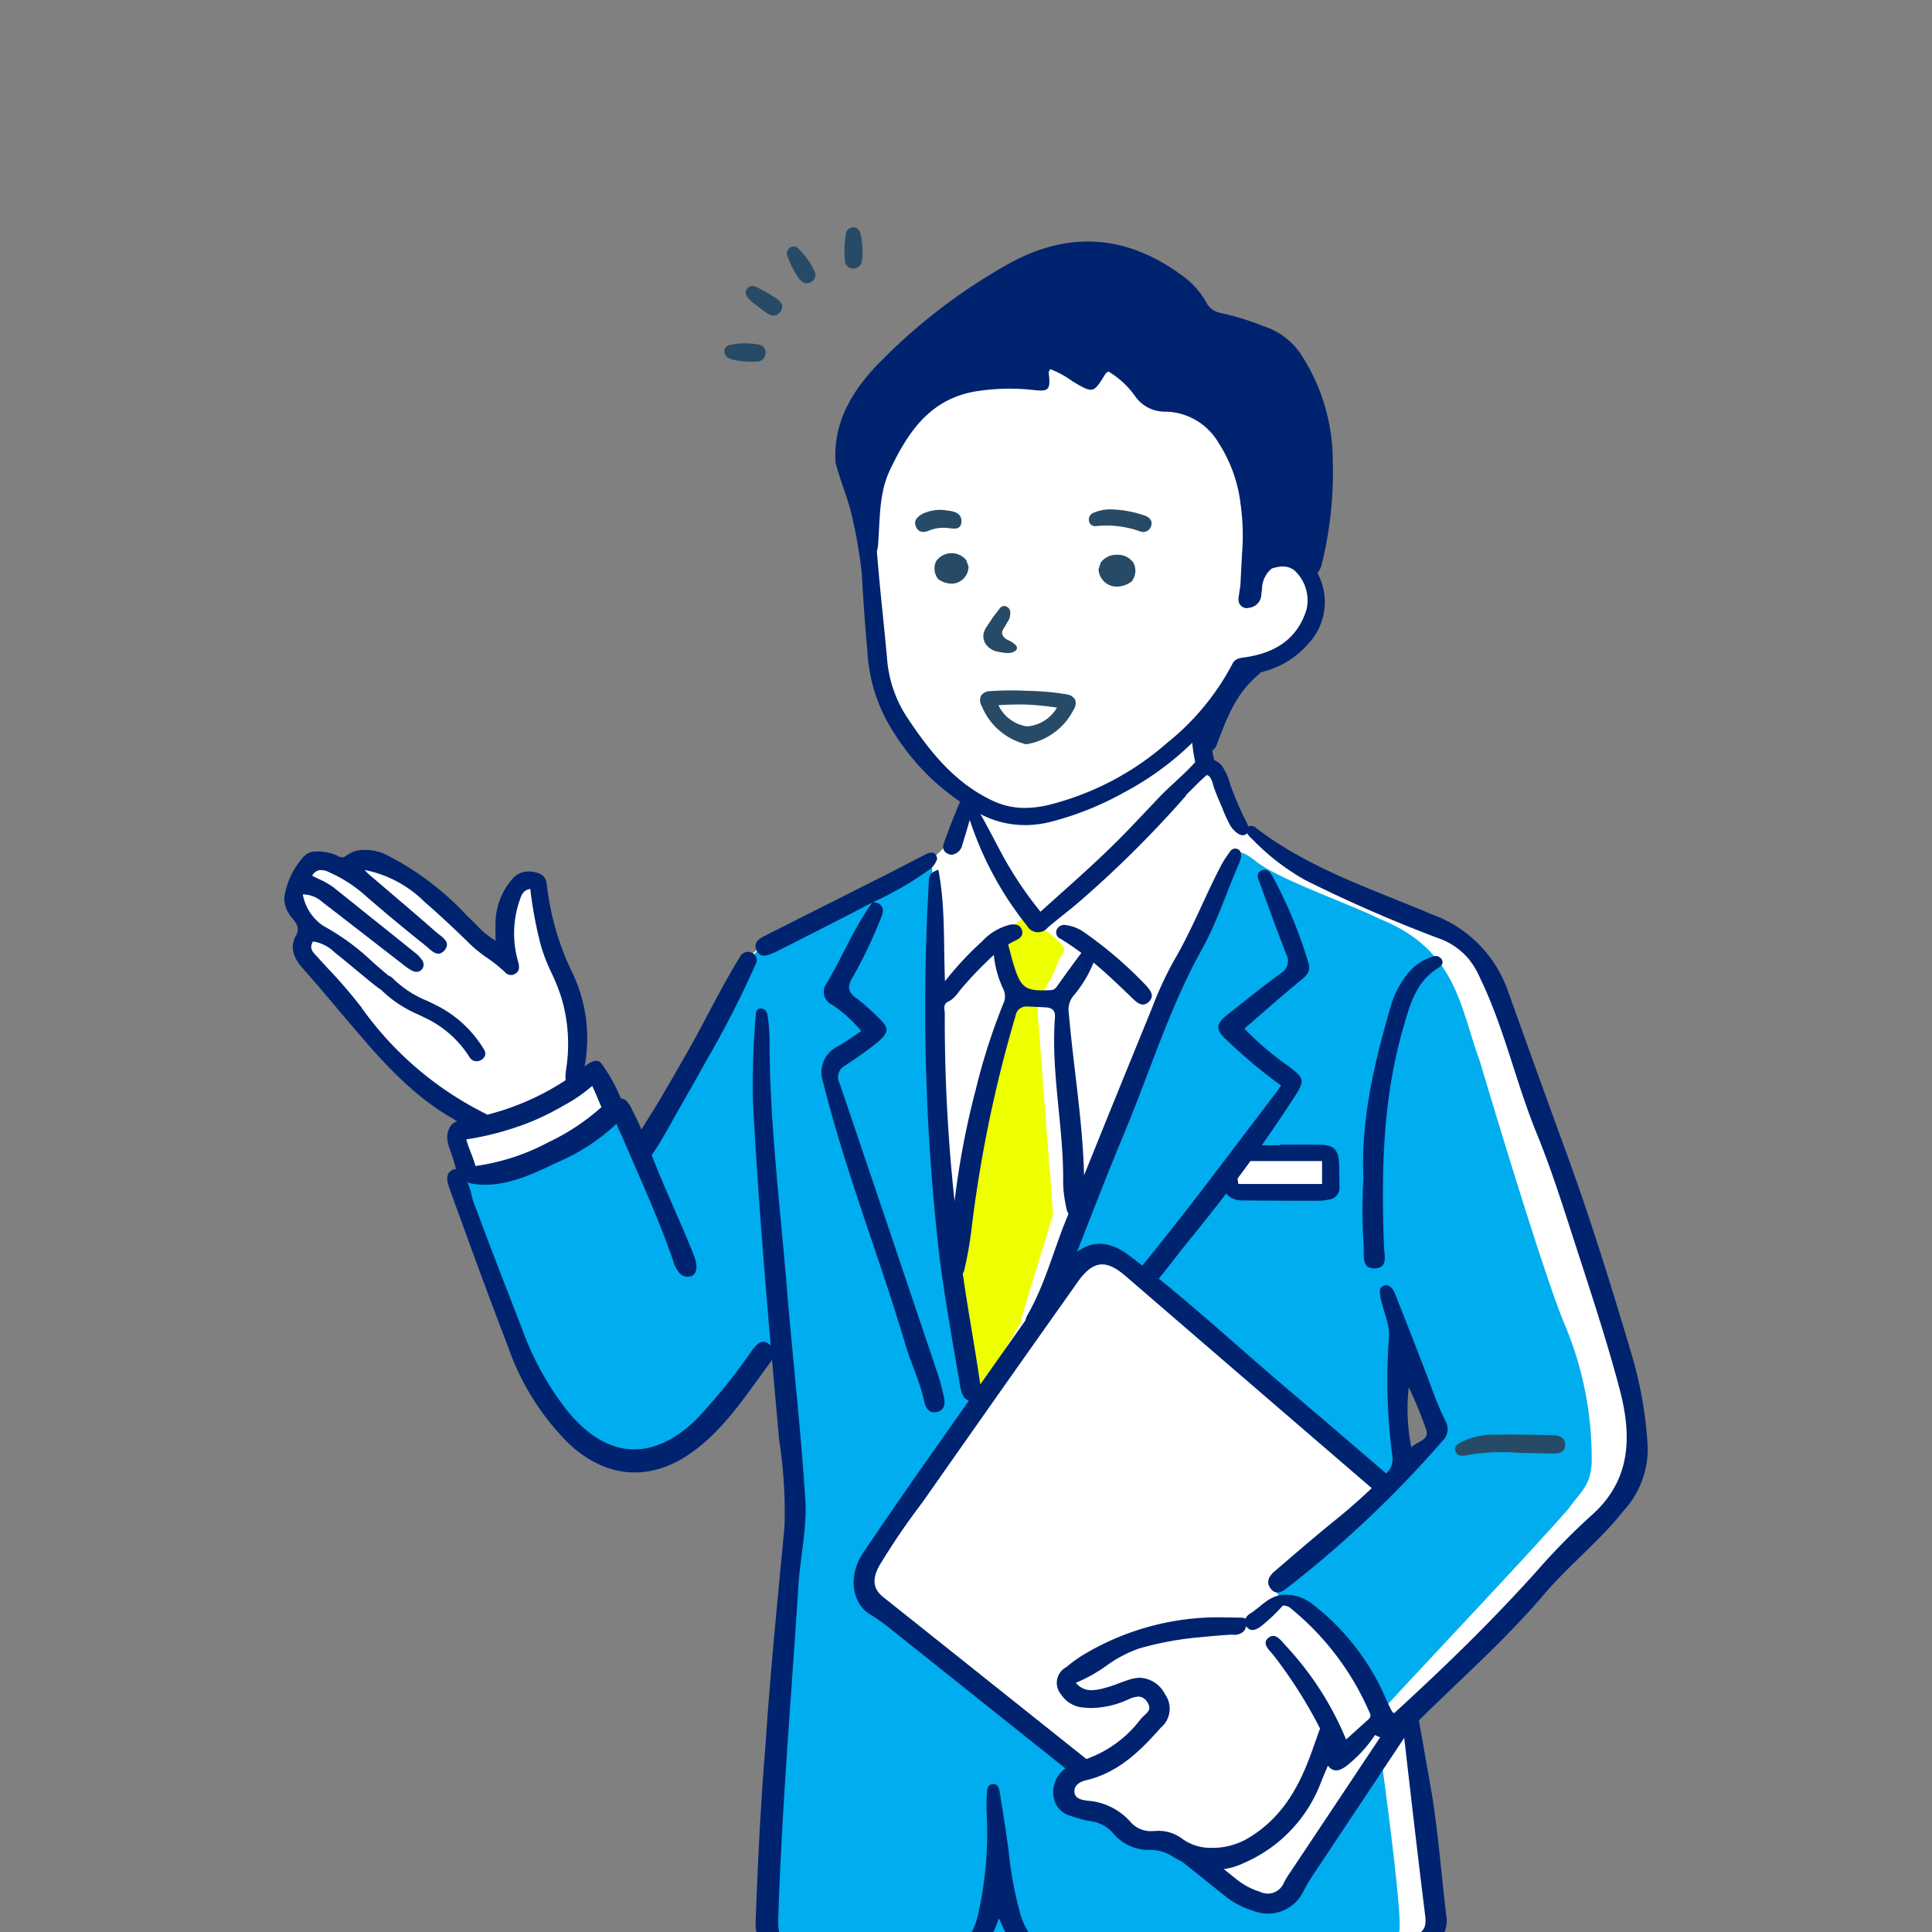 <svg xmlns="http://www.w3.org/2000/svg" width="170" height="170"><rect width="100%" height="100%" fill="#808080" stroke="none"/><defs><clipPath id="a"><path fill="none" d="M0 0h170v170H0z"/></clipPath><clipPath id="b"><path fill="none" d="M0 0h120v170.407H0z"/></clipPath></defs><g clip-path="url(#a)" style="isolation:isolate"><path fill="none" d="M0 0h170v170H0z"/><g transform="translate(25 20)" clip-path="url(#b)"><path d="M118.824 104.25c-3.358-7.515-10.825-41.971-16.436-42.511-4.413-1.1-14.474-6.351-17.136-8.589l-1.177-.174-2.093-5.232-.872-.654-.57-3.491s3.575-4.229 3.924-4.8c1.018-1.455 4.285-.429 6.191-3.575a3.943 3.943 0 00.262-3.052c-.392-1.4.131-2.267-1.221-2.79-3.378-1.444-3.1.041-4.848 1.539.516-1.982 1.376-13.57-2.826-15.447-2.049-1.047-3.88-.523-6.235-2.18s-1.875-2.006-2.834-2.006a5.221 5.221 0 00-2.354 1.134l-5.229-1.523.349 1.962c-1.71-.156-9.6-.206-11.205 3.226-3.084 4.535-3.844 6.665-3.313 11.728.182 3.087-.049 11.446 1.744 14.432a26.806 26.806 0 003.488 4.447c1.518 1.581 4.077 3.124 3.2 5.707-2.455 4.707-8.67 6.458-13.143 8.761a20.383 20.383 0 00-5.17 2.642 87.187 87.187 0 00-4.627 8.559c-.7 1.438-1.353 2.9-2.06 4.328a10.211 10.211 0 01-2.411 3.42.956.956 0 01-1.326 0 20.3 20.3 0 01-2.576-4.68c-.048-.1-.094-.2-.14-.3a13.97 13.97 0 01-1.077-.14c-.143.089-.286.177-.433.26a.956.956 0 01-1.256-1.348c-.005-.033-.011-.067-.013-.1a21.486 21.486 0 01.425-3.328 1.062 1.062 0 01.03-.17 21.321 21.321 0 00-.442-2.785c-.737-3.218-2.522-6.047-2.65-9.411a.888.888 0 00-1.11-.846 2.084 2.084 0 00-1.616 2.144 20.142 20.142 0 00-.6 3.478.943.943 0 01-1.567.414 32.527 32.527 0 00-4.918-4.437c-.864-.649-1.72-1.311-2.616-1.915a4.849 4.849 0 00-2.514-1.174 15.164 15.164 0 00-2.213.492 8.729 8.729 0 01-2.7-.232c-.895-.107-1.252.43-1.507 1.194-.132.394-.245.794-.38 1.185a3.025 3.025 0 00.259 1.714c.295.461.766.722.982 1.256a2.043 2.043 0 01.113.389 2.112 2.112 0 00-.776 1.8 3.6 3.6 0 001.123 2.024q1.776 2.043 3.675 3.971a41.978 41.978 0 003.8 4.152 32.524 32.524 0 003.308 2.847l.095.066a.956.956 0 01.576.227c.425.35 1 .473 1.439.809a.951.951 0 010 1.619 3.95 3.95 0 00-.434.3 2.529 2.529 0 00-.075.559 4.385 4.385 0 00.337 1.2 2.541 2.541 0 01-.055 2.748q.707 1.8 1.422 3.588c.779 1.952 1.694 3.894 2.363 5.887a85.477 85.477 0 002.315 6.142 16.235 16.235 0 004.673 6.741 7.765 7.765 0 007.208 1.468 7.239 7.239 0 003.115-2.305 118.54 118.54 0 013.125-3.523 164.397 164.397 0 013.707-3.855c.085-.086.172-.171.258-.256a57.639 57.639 0 00.978 8.2c1.449 7.88-.6 15.727-.868 23.606a162.477 162.477 0 00.074 19.284c-.167 2.106 1.028 2.185 2.115 3.5.166 2.441.019 4.907.3 7.344.136 2.542.582 5.1.692 7.626l.227 2.674H98.24l.305-18.53s2.878-.436 3.052-1.918-2.442-18.923-2.442-18.923c2.891-3.668 16.994-15.937 19.708-21.1a8.443 8.443 0 00-.044-5.494m-17.711 2.225a8.215 8.215 0 01-1.224 1.575.911.911 0 01-.25.187c-.461.862-1.665.342-1.731-.5q-.215-2.72-.176-5.449a.9.9 0 01.193-.566.913.913 0 01.182-.242.968.968 0 011.607.012 14.792 14.792 0 011.434 3.624 1.56 1.56 0 01-.034 1.357" fill="#fff"/><path d="M96.584 135.078a.9.9 0 01-.268-.346c-1.949 2.466-3.732 5.161-5.565 7.652-2.806 7-5.339 6.158-10.223 1.464-1.061-.337-1.812-1.393-2.926-1.589-2.533-.122-3.308-.315-4.931-2.339-.836-.744-2.264-.5-3.293-.816-1.843-.547-.16-2.951.656-3.524l-5.191-4.5c-.734-.636-1.468-1.272-2.216-1.891-1.977-1.637-4.051-3.152-6.157-4.617-1.675-1.165-3.871-2.136-4.928-3.931-1.084-1.841.3-3.756 1.384-5.233 2.767-3.959 6.122-7.6 8.226-11.96a16.917 16.917 0 01-1.355-4.455 638.53 638.53 0 01-1.792-19.28c-.5-6.549-.92-13.117-.989-19.688a32.592 32.592 0 00-.03-4.135l-8.706 4.259c-2.232 1.092-5.593 2.015-7.132 4.091-.855 1.154-1.628 2.383-2.387 3.6-2.285 3.667-4.19 7.585-6.236 11.388-.561 1.043-1.414 1.4-1.989.166-.047-.1-.3-.654-.639-1.369a23.2 23.2 0 01-4.852 3.115 17.891 17.891 0 01-9.316 2.105 6.044 6.044 0 00-.215.209c-.081.133-.162.265-.242.4.16.379.3.7.37.914q.958 2.869 2.024 5.7a125.877 125.877 0 004.66 10.844 17.892 17.892 0 002.974 4.671c3.366 3.5 8.361 2.646 11.774-.292a20.889 20.889 0 003.282-3.726c.3-.42 2.84-3.341 2.762-3.7v.022a72.358 72.358 0 011.354 22.759c-.985 8.788-1.316 17.576-1.945 26.385-.027.59-.208 2.931.17 3.5a22.363 22.363 0 003.431 1.393l.669 17.889h48.219l.485-18.236a10.606 10.606 0 002.586-1.926c.377-.555-.776-9.595-1.5-14.974" fill="#00adef"/><path d="M112.789 96.807c-1.939-4.418-7.6-23.506-7.6-23.506-1.7-4.581-2-9.769-8.835-12.461-2.586-1.3-8.835-3.455-10.828-5.041s-1.8-.333-1.8-.333c-2.761 4.6-13.55 31.91-15.843 37.419 1.122-1.447 2.631-2.715 4.358-2.147 1.533-.668 5.277 3.235 6.671 4.179a61.6 61.6 0 018.053 7.528c2.575 2.552 5.419 4.836 7.9 7.468 1.109-.533 2.073 1.133.96 1.7-1.68.862-2.914 2.471-4.438 3.575-1.493 1.166-5.709 3.365-4.4 5.651.806-.551 1.774-.156 2.608.469a.855.855 0 01.72.3 38.983 38.983 0 016.41 8.778c4.688-5.1 12.266-13.059 16.28-17.614 1.185-1.643 1.885-1.982 2.047-3.965a30.266 30.266 0 00-2.263-12M92.128 84.338a.984.984 0 01-1.119.7.761.761 0 01-.623 0c-.483.091-.928-.039-1.4.1a.886.886 0 01-.815-.138c-1.32.061-2.653-.038-3.968.061a.984.984 0 01-.979-.979c-.3-.844.2-3.057 1.448-2.821 2.1.175 4.24-.228 6.348-.179 1.649.1 1.26 2.108 1.1 3.26m8.686 22.735c-.35.4-.918.657-1.165 1.134a.8.8 0 01-.712.47.951.951 0 01-.623.087c-.017-.112-.031-.225-.046-.338a.921.921 0 01-.237-1.165c.025-.047.051-.092.079-.136-.16-1.564-.235-3.145-.326-4.7a.981.981 0 01-.144-.434 3.4 3.4 0 01.063-1.04c.195-.966 1.537-.815 1.808 0 .28.842.859 1.539 1.175 2.368a12.44 12.44 0 01.589 1.908 2.066 2.066 0 01-.458 1.845" fill="#00adef"/><path d="M65.02 60.777c-.069 0-2.431 1.957-2.431 1.957s1.477 4.211 1.407 5.114a11.233 11.233 0 01-.938 2.8 73.057 73.057 0 00-2.782 10.449c-.577 3.729-1.5 10.023-1.5 9.935s1.919 12.539 1.882 12.417 4.187-7 4.14-7.085 2.861-9.469 2.861-9.469-.323-4.574-.346-4.691-1.085-14.189-1.085-14.189a11.944 11.944 0 001.685-2.884c.531-1.457 1.038-1.369.508-2.01a26.19 26.19 0 00-2.591-2.211z" fill="#ef0"/><path d="M91.798 133.327s-1.527 4.059-2.569 5.288-.931 1.676-2.867 2.83-1.08 1.6-2.793 1.862-2.346.41-2.346.745-.3.745 1.192 1.713 3.947 2.085 4.655 1.75a5.841 5.841 0 002.644-2.569c1.005-1.676 7.894-12.288 7.894-12.288l-1.229-1.005a19.99 19.99 0 00-2.122 1.936c-.372.521-.819 1.229-1.415 1.192s-1.043-1.452-1.043-1.452M72.119 90.306a5.7 5.7 0 00-2.015.9c-.764.625-17.371 24.459-18.136 25.5s-1.181 1.181-1.042 2.362-.069 1.39 1.6 2.988 17.515 13.6 17.515 13.6a5.841 5.841 0 003.261-1.232c1.668-1.251 4.1-2.918 3.891-4.169s-1.013-1.862-1.86-1.812-1.494.6-3.138.9-1.843.7-2.69.05-1.2-.847-.9-1.445a8.908 8.908 0 012.391-1.993 23.039 23.039 0 014.633-1.843c.847-.149 5.53-1.046 6.775-1.2a20.5 20.5 0 003.039-.349c.4-.2 2.342-1.694 2.342-1.694l-.847-1.445 10.064-8.569-22.668-19.28z" fill="#fff"/><path d="M66.518 167.562a94.754 94.754 0 00-1.777-12.966 3.153 3.153 0 00-.9-1.955c-.658.3-.506.714-.532 1.073-.22 3.033.635 6.006.8 9.019.123 2.187.425 4.367.65 6.551.058.569.2 1.177 1.094 1.116.982-.067.918-.736.854-1.323-.055-.506-.155-1.009-.193-1.515" fill="#274b66"/><path d="M43.061 63.85c.144-.059.283-.132.422-.2 2.5-1.277 5.016-2.533 7.5-3.838q.388-.2.781-.4c-1.624 2.21-2.62 4.777-4.03 7.109a1.256 1.256 0 00.507 1.9 11.859 11.859 0 012.542 2.309c-.765.5-1.394.974-2.078 1.347a2.558 2.558 0 00-1.26 3.207c.2.842.434 1.678.665 2.513 1.91 6.915 4.51 13.609 6.548 20.484.5 1.7 1.3 3.3 1.666 5.044.121.574.453 1.089 1.143.91s.711-.773.581-1.351a18.146 18.146 0 00-.483-1.827q-4.327-12.88-8.691-25.748a1.136 1.136 0 01.507-1.561c.948-.632 1.9-1.277 2.778-2 1.137-.927 1.11-1.329 0-2.332a17.154 17.154 0 00-1.771-1.558c-.859-.583-.82-1.133-.312-1.953a40.181 40.181 0 002.433-5.118c.333-.759.217-1.288-.682-1.412a28.018 28.018 0 004.759-2.726 1.886 1.886 0 00.879-1.095c-.136-.689-.589-.588-1.045-.359-1.256.63-2.5 1.29-3.75 1.923l-10.353 5.213c-.547.276-1.1.637-.708 1.355.353.651.933.373 1.446.163" fill="#00236f"/><path d="M119.988 107.397a35.177 35.177 0 00-1.311-7.845c-1.815-6.154-3.712-12.284-5.921-18.314-1.737-4.74-3.437-9.492-5.144-14.242a11 11 0 00-6.537-6.509c-5.315-2.251-10.862-4.043-15.526-7.61a.652.652 0 00-.716-.156 3.43 3.43 0 00-.319-.712 27.327 27.327 0 01-1.278-3.024 4.885 4.885 0 00-.778-1.678 1.906 1.906 0 00-.616-.423 11.939 11.939 0 01-.343-2.9c0-1.167-1.649-.948-1.647.215a13.408 13.408 0 00.318 2.856c-1.012 1.143-2.212 2.083-3.258 3.191-.869.92-1.737 1.842-2.614 2.754-2.423 2.523-5.064 4.81-7.744 7.223a33.013 33.013 0 01-3.709-5.667c-.553-1.044-1.1-2.089-1.681-3.119-.115-.2-.266-.432-.484-.49l.027-.094c.112-.379.565-.816 0-1.115-.521-.274-.94.147-1.121.56a55.96 55.96 0 00-1.538 3.916c-.182.517.084.908.664 1a1.1 1.1 0 00.967-.89c.229-.723.441-1.451.653-2.179a29.534 29.534 0 005.047 9.325 1.1 1.1 0 001.809.155c.955-.82 1.973-1.569 2.921-2.4a96.847 96.847 0 009.25-9.211c0-.014-.007-.028-.01-.042l1.145-1.145c.185-.185.45-.391.666-.624.02.005.04.011.062.015.384.072.494.807.607 1.115.208.565.438 1.123.685 1.672a12.5 12.5 0 00.763 1.671c.236.37.989 1.182 1.451.64a2.534 2.534 0 00.492.552 20.077 20.077 0 004.654 3.586 123.853 123.853 0 0011.9 5.18 6.048 6.048 0 012.477 1.77 7.443 7.443 0 011.012 1.716c2.1 4.355 3.113 9.1 4.934 13.562 1.2 2.932 2.173 5.957 3.145 8.973 1.452 4.5 2.962 9 4.169 13.569 1.065 4.032 1.083 7.974-2.479 11.12a58.694 58.694 0 00-4.782 4.869c-3.955 4.413-8.2 8.533-12.575 12.532-.061-.043-.147-.073-.179-.133a23.685 23.685 0 01-.468-.945 20.978 20.978 0 00-6.607-8.57 3.871 3.871 0 00-2.142-.772c-1.492-.089-2.22.989-3.237 1.631a1.16 1.16 0 00-.472.5.345.345 0 00-.067-.063.327.327 0 00-.183-.047 39.574 39.574 0 00-1.277-.022 23.1 23.1 0 00-12.176 2.969l-.151.09a11.218 11.218 0 00-1.888 1.311 1.562 1.562 0 00-.469 2.391 2.557 2.557 0 002.018 1.169 6.357 6.357 0 00.661.035 7.949 7.949 0 003.135-.706l.095-.04a2.445 2.445 0 01.891-.257.93.93 0 01.784.475c.4.579.1.861-.258 1.188a3.054 3.054 0 00-.313.318 10.367 10.367 0 01-4.778 3.512l-17.893-14.264c-.886-.707-.973-1.579-.324-2.755a62.942 62.942 0 013.784-5.559q6.729-9.6 13.508-19.171c.072-.1.138-.208.212-.308 1.337-1.818 2.438-1.926 4.176-.427q9.466 8.167 18.944 16.327 1.35 1.163 2.7 2.323a51.021 51.021 0 01-3.287 2.875c-1.788 1.449-3.529 2.96-5.278 4.458-.466.4-.767.934-.333 1.5.461.605.991.315 1.467-.066a96.7 96.7 0 0013.651-12.917 1.432 1.432 0 00.259-1.778 31.171 31.171 0 01-1.4-3.406 596.643 596.643 0 00-2.946-7.558c-.161-.408-.316-.864-.851-.978-.7.1-.589.6-.5 1.109.211 1.166.81 2.241.734 3.477a50.8 50.8 0 00.3 10.459 1.688 1.688 0 01-.536 1.524l-.01.011q-4.176-3.6-8.38-7.172c-3.9-3.3-7.654-6.763-11.632-9.975.082-.092.161-.188.237-.281.795-.978 1.542-1.995 2.341-2.97q1.712-2.09 3.353-4.232a1.772 1.772 0 001.348.6c2.286.027 4.573.03 6.859.032a4.246 4.246 0 00.793-.1 1.052 1.052 0 00.974-1.154c-.014-.7-.014-1.4-.043-2.1-.048-1.143-.482-1.559-1.655-1.575-1.188-.016-2.377 0-3.563 0v.046h-1.581q1.52-2.15 2.951-4.365c.859-1.335.755-1.55-.5-2.522a27.675 27.675 0 01-3.983-3.376c1.722-1.484 3.363-2.942 5.06-4.33.487-.4.777-.763.6-1.385a39.6 39.6 0 00-3.144-7.628c-.195-.371-.51-.815-1.021-.56-.548.273-.246.769-.109 1.149a268.3 268.3 0 002.3 6.206 1.239 1.239 0 01-.5 1.693c-1.589 1.162-3.116 2.408-4.665 3.623-1.072.841-1.065 1.341-.066 2.242a45.72 45.72 0 004.78 4c-.215.307-.32.471-.439.626-3.841 5-7.57 10.079-11.565 14.955-.069.085-.14.172-.208.26q-.608-.473-1.223-.938c-1.6-1.206-3.165-1.3-4.522-.265 1.389-3.556 2.769-7.116 4.235-10.639 2.223-5.343 3.927-10.91 6.758-15.991 1.35-2.423 2.168-5.067 3.282-7.587a4.29 4.29 0 00.163-.532c.017-.328-.033-.6-.342-.712a.52.52 0 00-.62.224 9.935 9.935 0 00-.774 1.184c-1.462 2.789-2.591 5.74-4.2 8.463a31.849 31.849 0 00-1.922 4.182q-3 7.327-5.959 14.667c-.121-4.789-.933-9.518-1.344-14.281a1.9 1.9 0 01.474-1.59 10.7 10.7 0 001.706-2.846c1.195.994 2.317 2.074 3.438 3.158.4.387.9.812 1.431.288s.125-1.012-.253-1.436a35.634 35.634 0 00-5.453-4.684 3.566 3.566 0 00-1.59-.626.727.727 0 00-.822.416.606.606 0 00.34.788 21.475 21.475 0 011.835 1.246c-.687.9-1.346 1.829-2.011 2.749-.18.248-.28.5-.7.525-2.2.11-2.6-.147-3.244-2.229-.174-.564-.311-1.139-.465-1.709a1.87 1.87 0 01-.02-.08 7.815 7.815 0 01.7-.378c.384-.181.674-.467.494-.933-.171-.444-.57-.493-.988-.437a4.944 4.944 0 00-2.5 1.473 28.282 28.282 0 00-3.266 3.51c-.139-3.46.036-6.621-.585-9.813-.86.283-.821.708-.839 1.092-.076 1.573-.178 3.146-.21 4.72a190.155 190.155 0 001.184 28.539c.478 3.671 1.15 7.309 1.759 10.957.093.557.244 1.251.8 1.4q-2.046 2.906-4.09 5.813-2.648 3.774-5.224 7.595c-1.32 1.962-1.037 4.424.635 5.417a17.193 17.193 0 011.935 1.391q7.617 6.074 15.23 12.152a2.577 2.577 0 00-1.052 2.379 2.03 2.03 0 001.564 1.811 9.062 9.062 0 001.69.452 3.123 3.123 0 011.98 1.046 4.1 4.1 0 003.3 1.485h.087a3.666 3.666 0 011.991.656 7.868 7.868 0 00.713.381l3.782 3.022a7.389 7.389 0 002.439 1.285 3.472 3.472 0 004.36-1.526 17.344 17.344 0 011.211-2.023q3.872-5.828 7.748-11.653c.6 5.22 1.2 10.44 1.847 15.654.125 1-.132 1.5-1.109 1.8-3.23.974-6.4 2.074-9.735 2.772a44.909 44.909 0 01-20.209-.469 6.031 6.031 0 01-4.642-4.528 31.576 31.576 0 01-.927-4.988c-.222-1.836-.531-3.662-.822-5.49-.055-.346-.17-.747-.649-.68-.388.054-.448.42-.464.731a15.27 15.27 0 00-.024 2 32.154 32.154 0 01-.676 8.338c-.5 2.818-2.235 4.377-4.838 4.508a23.832 23.832 0 01-8.655-.72 4.238 4.238 0 00-.924-.177 1.168 1.168 0 00-.885.2 1.061 1.061 0 00-.233-.281 2.035 2.035 0 00-.782-.5c-1.269-.292-1.388-1.125-1.352-2.274.313-9.785 1.153-19.536 1.773-29.3.161-2.531.77-5.056.608-7.562-.4-6.245-1.116-12.469-1.632-18.708-.6-7.29-1.52-14.558-1.519-21.891a15.155 15.155 0 00-.17-1.987c-.042-.316-.212-.623-.589-.626-.438 0-.434.343-.453.669a68.656 68.656 0 00-.241 7.626c.383 7.135.944 14.257 1.561 21.375a1.235 1.235 0 00-.191-.175c-.6-.446-1.03.048-1.4.52-.193.243-.353.518-.546.762a50.064 50.064 0 01-4.507 5.475c-3.879 3.682-7.828 3.33-11.247-.845a25.927 25.927 0 01-3.986-7.209c-.846-2.188-1.7-4.374-2.538-6.565q-.629-1.644-1.242-3.293c-.208-.561-.438-1.121-.62-1.691a5.47 5.47 0 00-.427-1.39h.019a.766.766 0 00.323.136c2.606.495 5.209-.713 7.5-1.824a17.69 17.69 0 005.3-3.442 4.781 4.781 0 00.391.923l.476 1.1c1.284 2.962 2.6 5.9 3.716 8.939q.2.547.392 1.1a2.856 2.856 0 00.558 1.081.952.952 0 001.111.244c.564-.327.4-1.172.163-1.778-.913-2.311-1.957-4.564-2.919-6.851-.278-.661-.538-1.33-.8-2 .911-1.273 1.643-2.728 2.422-4.077q1.195-2.066 2.343-4.158a86.015 86.015 0 004.434-8.672.594.594 0 00.009-.471.787.787 0 00-1.37-.169c-1.707 2.744-3.112 5.7-4.71 8.509q-1.218 2.146-2.471 4.271c-.5.842-1.048 1.674-1.559 2.522-.261-.6-.538-1.2-.848-1.781a2.437 2.437 0 00-.511-.77.662.662 0 00-.442-.163 14.686 14.686 0 00-1.729-3.1c-.406-.494-1.048-.058-1.434.242l-.039.03a13.321 13.321 0 00-1.112-8.322 23.829 23.829 0 01-2.149-7.195c-.012-.083-.021-.167-.031-.251-.057-.517-.112-1-.749-1.228a2.355 2.355 0 00-1.341-.112 1.947 1.947 0 00-.9.516 6.068 6.068 0 00-1.557 4.174 7.52 7.52 0 000 .823c0 .15.007.31.008.484v.047l-.04-.023a7.888 7.888 0 01-1.662-1.386 12.72 12.72 0 00-.407-.4l-.406-.392a25.153 25.153 0 00-6.787-5.2 4.352 4.352 0 00-2.865-.539 2.923 2.923 0 00-1.045.505.483.483 0 01-.175.085.71.71 0 01-.484-.111 1.49 1.49 0 00-.218-.094 4.193 4.193 0 00-2.066-.27 1.483 1.483 0 00-.788.484 6.973 6.973 0 00-1.652 3.511 2.7 2.7 0 00.753 1.9l.14.195a1.059 1.059 0 01.128 1.3c-.5.927-.311 1.833.594 2.849a168.53 168.53 0 012.989 3.48q.719.852 1.44 1.7c2.276 2.663 5.109 5.978 8.8 8.062a1.194 1.194 0 01.131.091.6.6 0 00.207.12l.059.015a1.248 1.248 0 00-.465.251 1.356 1.356 0 00-.283.44c-.4.842.09 1.735.348 2.571.094.306.173.629.276.941a.808.808 0 00-.435.148c-.51.355-.345 1.005-.166 1.5 1.7 4.722 3.424 9.436 5.223 14.123a22.251 22.251 0 005.207 8.3c3.166 3.039 6.956 3.5 10.574 1.1 3.046-2.023 5.027-5.161 7.207-8.093a1.9 1.9 0 00.189-.311q.312 3.566.636 7.131a41.181 41.181 0 01.468 7.488c-.572 6.2-1.22 12.385-1.7 19.643-.362 4.338-.652 9.732-.839 15.132a3.769 3.769 0 003.44 4.008.939.939 0 00.766-.207.676.676 0 00.1.114c-.838.173-.2 1.167-.326 1.515.037 5.1.473 9.937.861 14.775.05.622.21 1.2.986 1.173s.886-.626.907-1.242a34 34 0 00-.415-4.908c-.355-3.229-.267-6.5-.9-9.7a5.713 5.713 0 00-.246-1.213 24.443 24.443 0 0010.716.9 5.38 5.38 0 004.1-2.448 16.807 16.807 0 001.416-3c.17.379.25.555.327.73.725 1.636 1.51 3.191 3.3 3.973a31.971 31.971 0 008.657 2.065c7.906 1.075 15.384-.388 22.707-2.945a6.5 6.5 0 00-.16 1.092q-.279 7.232-.534 14.465a6.343 6.343 0 00.065 1.258c.1.581.4 1.046 1.1.955a.924.924 0 00.794-1.108c-.159-2.684.162-5.357.165-8.036.013-.651.036-1.3.038-1.953q.009-3.274 0-6.548a1.448 1.448 0 00-.106-.614q.479-.176.958-.358a2.934 2.934 0 002.094-2.877c-.5-3.945-.751-7.92-1.452-11.841-.338-1.889-.665-3.779-1-5.669 3.708-3.662 7.628-7.114 11.015-11.093 2.187-2.57 4.877-4.676 6.976-7.329a8.075 8.075 0 002.144-5.568m-21.03-5.318a35.214 35.214 0 011.551 3.78c.253.869-.75.947-1.322 1.492a17.148 17.148 0 01-.23-5.272m-7.626-19.91v2.018h-7.363a4.347 4.347 0 01-.068-.485q.57-.762 1.13-1.533zm-32.908-14.02c.61-.281.9-.866 1.319-1.323a33.052 33.052 0 012.708-2.791 9.065 9.065 0 00.8 2.934 1.491 1.491 0 01.035 1.348 54.727 54.727 0 00-2.417 7.527 72.267 72.267 0 00-1.872 9.87 148.2 148.2 0 01-.862-16.513c0-.363-.187-.83.292-1.051m2.8 33.454c-.463-3.181-1.059-6.34-1.509-9.525a1.166 1.166 0 00.145-.369 33.242 33.242 0 00.6-3.364 114.536 114.536 0 013.893-18.932.968.968 0 011.088-.838c.519.02 1.037.042 1.556.071.56.031.877.25.829.881-.371 4.891.79 9.713.721 14.593a10.746 10.746 0 00.245 1.988 2.354 2.354 0 00.22.717l-.222.548c-1.121 2.771-1.866 5.694-3.365 8.314a1.728 1.728 0 00-.2.509q-1.983 2.81-3.964 5.622a6.636 6.636 0 01-.038-.217M27.108 75.549c.077.166.154.33.226.493.2.455.383.921.588 1.376a19.4 19.4 0 01-4.686 3.1 19.181 19.181 0 01-6.4 2.082c-.21-.805-.6-1.553-.805-2.342a25.962 25.962 0 005.722-1.564 23.918 23.918 0 002.873-1.432 13.115 13.115 0 002.48-1.712M6.844 68.693a44.246 44.246 0 00-3-3.489q-.477-.517-.95-1.038l-.1-.108c-.282-.3-.6-.636-.262-1.2l.008-.014h.016a3.4 3.4 0 011.861.935c.651.519 1.3 1.059 1.934 1.581q.687.569 1.377 1.133c.309.251.569.445.822.614a10.57 10.57 0 003.34 2.2l.525.26a9.288 9.288 0 013.9 3.456.717.717 0 00.814.33.77.77 0 00.533-.428.61.61 0 00-.066-.567 10.269 10.269 0 00-3.644-3.6c-.445-.255-.92-.483-1.379-.7a9.146 9.146 0 01-3.01-1.973.716.716 0 00-.352-.22c-.5-.406-.989-.837-1.464-1.254a20.216 20.216 0 00-4.271-3.125 4.231 4.231 0 01-1.827-2.754v-.029h.029a2.529 2.529 0 011.671.657c1.506 1.159 3.032 2.343 4.508 3.488q1.369 1.063 2.74 2.124a3.985 3.985 0 00.674.444.8.8 0 00.533.08.632.632 0 00.354-.243.668.668 0 00-.058-.822 2.56 2.56 0 00-.477-.517q-2.18-1.754-4.365-3.5l-2.868-2.3a6.6 6.6 0 00-1.314-.756c-.191-.092-.388-.186-.585-.289l-.026-.014.016-.025a.968.968 0 01.571-.456 1.506 1.506 0 01.92.182 12.162 12.162 0 013.236 2.1 159.152 159.152 0 005.172 4.3c.079.063.161.135.247.212.329.292.7.624 1.078.532a.835.835 0 00.442-.325.7.7 0 00.178-.52c-.042-.331-.391-.6-.7-.838a4.548 4.548 0 01-.27-.217c-1.377-1.213-2.8-2.423-4.17-3.594q-.851-.726-1.7-1.453c-.085-.072-.164-.153-.241-.231l-.109-.109-.059-.058.082.012a10.271 10.271 0 015.179 2.772 89.02 89.02 0 014.033 3.746 12.473 12.473 0 001.521 1.218 12.1 12.1 0 011.564 1.261.682.682 0 00.659.212.791.791 0 00.241-.106c.4-.259.347-.617.235-1.058a8.934 8.934 0 01.112-5.325l.037-.106c.136-.4.277-.809.825-.944l.071-.015.029-.005v.029a35.64 35.64 0 00.824 4.541l.012.055a14.614 14.614 0 001.021 2.745 18.049 18.049 0 01.874 2.19 14.317 14.317 0 01.413 6.359 4.434 4.434 0 00-.042.917 22.743 22.743 0 01-5.544 2.646c-.442.14-.887.268-1.335.389a2.85 2.85 0 00-.235-.129 29.514 29.514 0 01-10.811-9.251m69.926 72.4c-.1.005-.194.008-.292.008a2.362 2.362 0 01-1.934-.726 5.566 5.566 0 00-3.811-1.939h-.022c-.512-.075-1.092-.16-1.163-.73-.091-.73.68-.992 1.015-1.071 2.892-.678 4.835-2.656 6.578-4.623a2.176 2.176 0 00.374-2.946 2.614 2.614 0 00-2.194-1.452 3.109 3.109 0 00-.923.154c-.318.1-.636.217-.942.331a11.467 11.467 0 01-1.407.457l-.024.005a4.418 4.418 0 01-.982.15 1.765 1.765 0 01-1.377-.653 13.3 13.3 0 002.654-1.475 11.107 11.107 0 012.934-1.549 28.1 28.1 0 015.273-.98c.9-.093 1.8-.162 2.636-.224.1-.007.195-.007.294-.008a1.166 1.166 0 001.026-.341 1.053 1.053 0 00.165-.414c.017.025.035.051.056.077.392.48.835.229 1.251-.052a15.511 15.511 0 001.926-1.829 1.042 1.042 0 01.786.316 24.139 24.139 0 016.767 8.915c.109.249.28.5.013.749-.645.59-1.3 1.171-2 1.806a27.2 27.2 0 00-5.258-8.2c-.411-.429-.948-1.313-1.614-.717-.579.518.2 1.115.548 1.581a40.581 40.581 0 014.032 6.368c-.22.606-.476 1.331-.566 1.589-1.079 3.1-2.545 6.228-5.943 8.164a6.139 6.139 0 01-2.954.747 4.327 4.327 0 01-2.569-.731 3.489 3.489 0 00-2.15-.767c-.065 0-.131 0-.2.006m11.865 3.5a8.15 8.15 0 00-.661 1.054 1.534 1.534 0 01-2.112.8 6.126 6.126 0 01-2-1.052l-1.18-.942a5.548 5.548 0 001.662-.49 12.589 12.589 0 006.875-7.1c.116-.325.37-.916.633-1.517a.819.819 0 00.245.259c.468.332.9.1 1.305-.171a11.667 11.667 0 002.588-2.778 3.289 3.289 0 00.453.2l-7.808 11.725" fill="#00236f"/><path d="M104.129 108.032a17.776 17.776 0 014.535-.192l2.877.059c.55.012 1.13-.038 1.176-.7.049-.708-.513-.906-1.127-.916-1.757-.028-3.516-.079-5.272-.04a6.333 6.333 0 00-2.557.561c-.4.186-.886.384-.677.926.173.448.651.394 1.045.3" fill="#274b66"/><path d="M94.999 89.757c.023.731-.188 1.861.923 1.85 1.267-.012.881-1.183.854-1.931-.231-6.431-.136-12.825 1.659-19.093.6-2.1 1.11-4.187 3.171-5.449.252-.154.428-.387.266-.691a.643.643 0 00-.835-.26 4.536 4.536 0 00-2.215 1.54 8.407 8.407 0 00-1.544 3.152c-1.416 4.91-2.547 9.864-2.308 14.823a47.381 47.381 0 00.029 6.059" fill="#00236f"/><path d="M62.686 37.313a3.8 3.8 0 00.551.108l.056.008c.047.007.095.013.143.018a2.013 2.013 0 00.334.01h.031a1.261 1.261 0 00.221-.037c.323-.086.49-.256.457-.467a.563.563 0 00-.234-.3l-.023-.018a2.3 2.3 0 00-.291-.2 1.861 1.861 0 00-.2-.1 1.5 1.5 0 01-.225-.122.857.857 0 01-.272-.313.49.49 0 01-.062-.251.944.944 0 01.179-.4 5.187 5.187 0 00.269-.475 1.321 1.321 0 00.255-1.049.58.58 0 00-.476-.4.478.478 0 00-.082 0 .534.534 0 00-.387.26l-.342.448c-.094.123-.192.251-.285.384-.077.11-.15.225-.215.326s-.116.181-.176.27l-.015.022a2.106 2.106 0 00-.329.625 1.229 1.229 0 00.2 1.054 1.722 1.722 0 00.921.61M75.707 25.361a9.616 9.616 0 00-2.716-.529 3.78 3.78 0 00-1.742.279.638.638 0 00-.432.7.543.543 0 00.644.48 8.824 8.824 0 013.829.455.733.733 0 001-.461c.157-.493-.171-.782-.58-.925M58.312 26.455c.532.039 1.242.267 1.286-.555.04-.734-.648-.922-1.243-.976a3.54 3.54 0 00-2.251.326c-.4.244-.726.565-.516 1.077s.649.56 1.108.381a3.335 3.335 0 011.615-.252M60.014 29.276a1.666 1.666 0 00-2.644.11 1.493 1.493 0 00.158 1.533l.02.034.032.022a2.08 2.08 0 001.182.384 1.506 1.506 0 001.457-1.459l.007-.044-.2-.56zM73.263 28.817a1.681 1.681 0 00-1.39.663l-.014.021-.2.591.008.046a1.606 1.606 0 001.617 1.482 2.3 2.3 0 001.267-.435l.034-.024.02-.036a1.516 1.516 0 00.127-1.606 1.66 1.66 0 00-1.472-.7M68.8 41.087a21.113 21.113 0 00-2.9-.282l-.462-.019h-.128a25.331 25.331 0 00-3.155.03.99.99 0 00-.837.4 1.012 1.012 0 00.074.928 5.669 5.669 0 003.829 3.33l.068.02.074-.014a5.67 5.67 0 004.088-3 1.012 1.012 0 00.15-.918.99.99 0 00-.8-.467m-3.44 2.822a3.322 3.322 0 01-2.506-1.866 27.315 27.315 0 012.579-.05c.822.042 1.663.13 2.569.263a3.321 3.321 0 01-2.642 1.653" fill="#274b66"/><path d="M91.353 29.431a33.179 33.179 0 00.917-8.9 17.12 17.12 0 00-2.817-9.386 6.233 6.233 0 00-3.323-2.462 22.7 22.7 0 00-3.8-1.16 1.782 1.782 0 01-1.227-.984 7.246 7.246 0 00-1.751-2.043C74.399.679 69.128.189 63.681 3.253a50.168 50.168 0 00-11.31 8.669c-2.387 2.44-4.08 5.246-3.849 8.777.041.161.084.321.13.482.38 1.34.917 2.616 1.251 3.976a42.714 42.714 0 01.93 5.307c.123 2.309.286 4.6.49 6.84a14.619 14.619 0 002.468 7.38 20.312 20.312 0 007.711 7.065 8.384 8.384 0 003.7.852h.147a9.412 9.412 0 002.246-.323 27.007 27.007 0 006.327-2.557 25.946 25.946 0 007.093-5.513c-.129.335-.257.675-.386 1.016-.333.878 1.076 1.257 1.405.387.9-2.384 1.693-4.588 3.722-6.258a.734.734 0 00.166-.189 7.927 7.927 0 004.187-2.508 5.359 5.359 0 00.815-6.232 1.984 1.984 0 00.427-.992m-1.4 4.243c-.754 2.379-2.517 3.741-5.39 4.163h-.031c-.472.069-.88.129-1.1.6a22.066 22.066 0 01-5.749 6.943 24.894 24.894 0 01-10.127 5.373 9.076 9.076 0 01-2.354.335 6.53 6.53 0 01-2.8-.607c-3.574-1.649-5.813-4.7-7.632-7.433a10.939 10.939 0 01-1.721-5.2 386.288 386.288 0 00-.366-3.741 248.473 248.473 0 01-.522-5.571V28.5a3.4 3.4 0 00.124-.883c.154-2.114.081-4.275 1.022-6.254 1.559-3.28 3.474-6.193 7.438-6.907a18.864 18.864 0 015.287-.127c1.218.124 1.392-.04 1.277-1.284-.016-.172-.092-.352.128-.554a8.2 8.2 0 011.935 1.061c1.831 1.082 1.829 1.085 2.913-.678.035-.057.111-.088.242-.189a7.689 7.689 0 012.333 2.145 3.177 3.177 0 002.726 1.392 5.526 5.526 0 014.641 2.749 12.628 12.628 0 011.931 5.341 19.99 19.99 0 01.142 4.284c-.055.955-.1 1.924-.154 2.894l-.16 1.094a.908.908 0 00.048.462v.059h.029a.7.7 0 00.824.38 1.216 1.216 0 001.094-1.08 4.6 4.6 0 01.067-.522 2.367 2.367 0 01.855-1.853 3.324 3.324 0 01.4-.115 2.743 2.743 0 01.575-.067 1.593 1.593 0 011.064.38 3.594 3.594 0 011.015 3.446" fill="#00236f"/><path d="M49.343 2.929a8.775 8.775 0 01.079-2.277.666.666 0 01.618-.65c.39-.025.587.242.677.57a6.741 6.741 0 01.124 2.4 1.151 1.151 0 01-.135.34.759.759 0 01-.777.3.734.734 0 01-.585-.687M39.023 11.469c-.468-.441-.336-1 .226-1.127a6.579 6.579 0 012.478-.026.69.69 0 01.632.775.746.746 0 01-.79.725 7.494 7.494 0 01-2.063-.161 3.333 3.333 0 01-.483-.186M44.301 2.564a.613.613 0 01.226-.793.583.583 0 01.755.133 7.059 7.059 0 011.381 1.943.714.714 0 01-.29.967c-.376.228-.706.089-1.029-.238a8.248 8.248 0 01-1.043-2.013M41.105 6.521c-.361-.377-.662-.685-.367-1.1.275-.39.676-.247 1-.081a16.816 16.816 0 011.6.93c.419.276.675.682.323 1.164s-.814.368-1.225.085c-.488-.336-.95-.71-1.327-.994" fill="#274b66"/></g></g></svg>